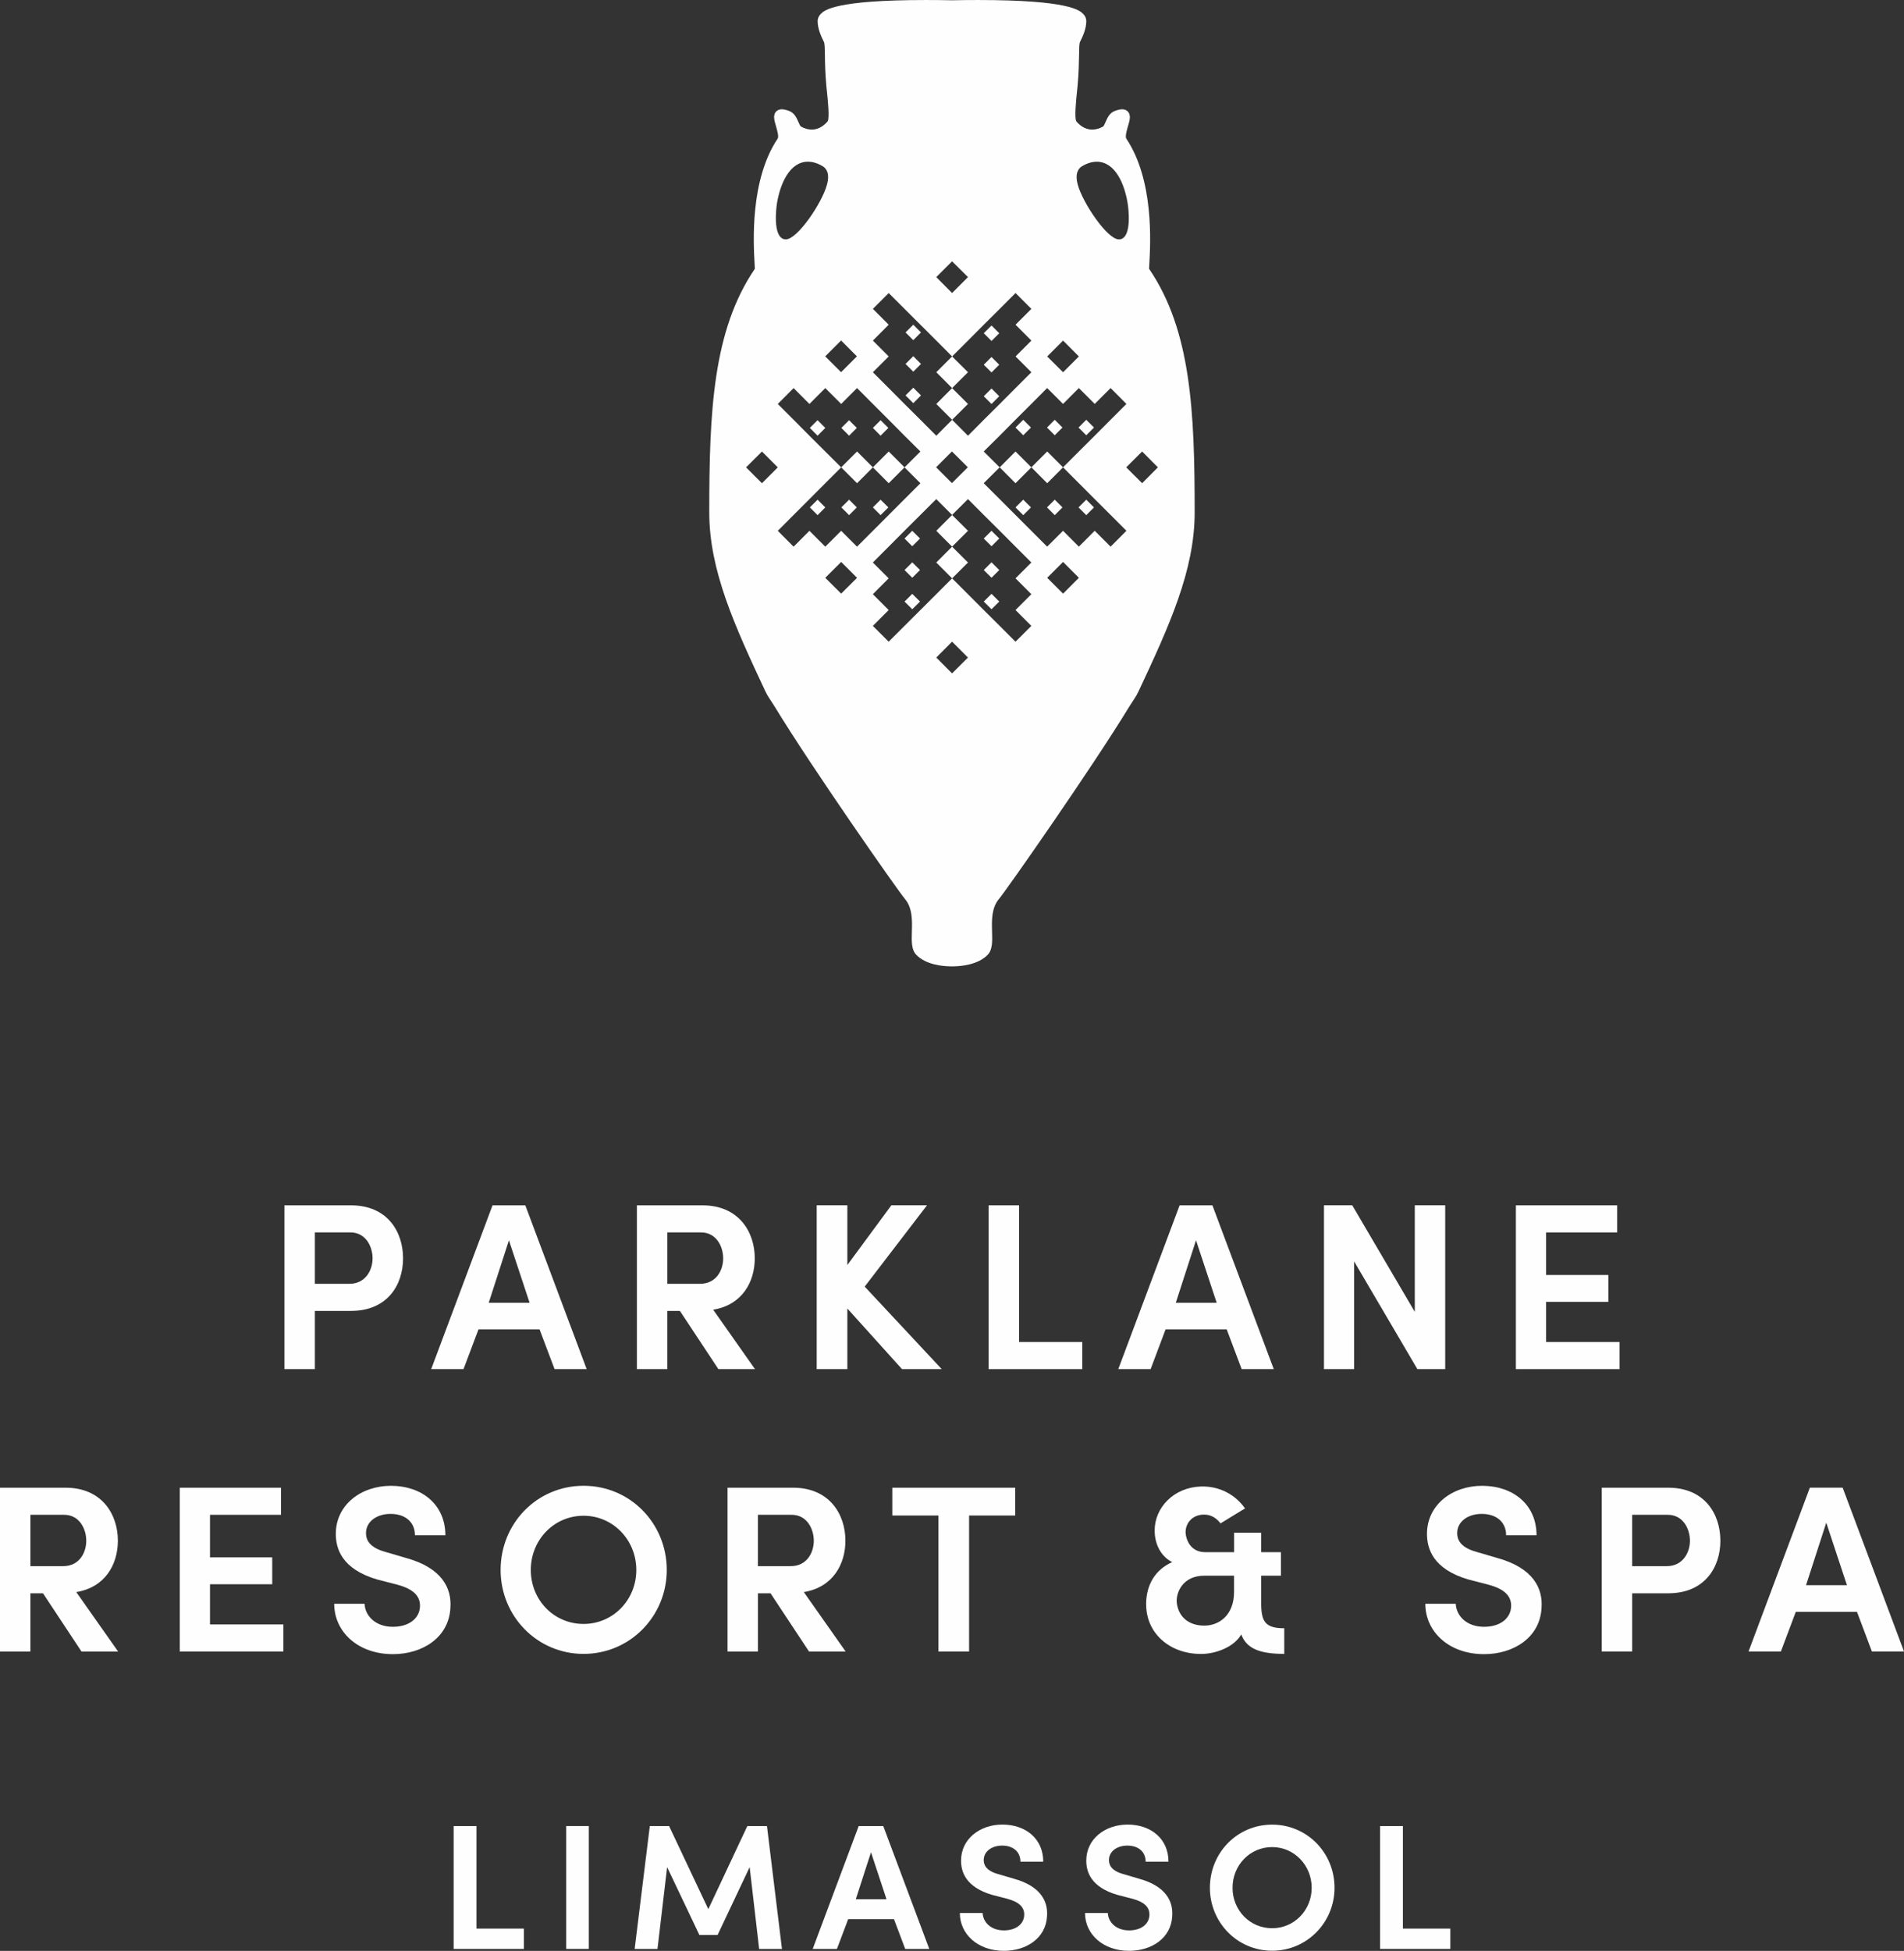<?xml version="1.0" encoding="UTF-8"?> <svg xmlns="http://www.w3.org/2000/svg" xmlns:xlink="http://www.w3.org/1999/xlink" xmlns:xodm="http://www.corel.com/coreldraw/odm/2003" xml:space="preserve" width="45.677mm" height="46.789mm" version="1.1" style="shape-rendering:geometricPrecision; text-rendering:geometricPrecision; image-rendering:optimizeQuality; fill-rule:evenodd; clip-rule:evenodd" viewBox="0 0 746.56 764.73"><rect x="0" y="0" width="746.56" height="764.73" fill="#333333" stroke="none"/> <defs> <style type="text/css"> .fil0 {fill:#FEFEFE;fill-rule:nonzero} </style> </defs> <g id="Слой_x0020_1">  <g id="_2217642001888"> <polygon class="fil0" points="177.87,715.8 177.87,763.97 205.41,763.97 205.41,755.99 186.82,755.99 186.82,715.8 "></polygon> <polygon class="fil0" points="222.01,763.96 230.88,763.96 230.88,715.79 222.01,715.79 "></polygon> <polygon class="fil0" points="293.03,715.8 277.73,748.37 262.35,715.8 254.79,715.8 248.85,763.97 257.8,763.97 261.58,731.89 274.24,758.51 281.36,758.51 293.94,731.89 297.66,763.97 306.61,763.97 300.73,715.8 "></polygon> <path class="fil0" d="M336.69 715.8l-18.03 48.17 9.5 0 4.41 -11.68 17.96 0 4.4 11.68 9.44 0 -18.04 -48.17 -9.65 0zm4.83 10.28l6.07 18.38 -12.02 0 5.94 -18.38z"></path> <path class="fil0" d="M385.3 749.91c0.15,3.5 3.16,6.78 8.32,6.78 4.82,0 7.76,-2.52 7.97,-5.81 0.21,-3.22 -1.96,-5.32 -6.65,-6.58l-5.94 -1.53c-10.48,-3.09 -12.17,-9.16 -12.17,-13.43 0,-8.45 7.34,-14.12 16.22,-14.12 9.08,0 16.01,5.52 16.01,14.54l-8.95 0c0,-3.78 -2.72,-6.3 -7.19,-6.3 -3.98,0 -7.2,2.24 -7.2,5.67 0,1.54 0.56,4.13 5.74,5.52l5.94 1.75c10.76,2.94 13.56,9.01 13.14,14.68 -0.42,8.67 -8.1,13.63 -16.91,13.63 -10.27,0 -17.27,-6.57 -17.27,-14.82l8.95 0z"></path> <path class="fil0" d="M434.39 749.91c0.15,3.5 3.16,6.78 8.32,6.78 4.83,0 7.76,-2.52 7.97,-5.81 0.21,-3.22 -1.96,-5.32 -6.64,-6.58l-5.95 -1.53c-10.48,-3.09 -12.16,-9.16 -12.16,-13.43 0,-8.45 7.33,-14.12 16.22,-14.12 9.08,0 16.01,5.52 16.01,14.54l-8.95 0c0,-3.78 -2.72,-6.3 -7.19,-6.3 -3.99,0 -7.2,2.24 -7.2,5.67 0,1.54 0.56,4.13 5.73,5.52l5.94 1.75c10.76,2.94 13.56,9.01 13.14,14.68 -0.42,8.67 -8.1,13.63 -16.91,13.63 -10.27,0 -17.28,-6.57 -17.28,-14.82l8.95 0z"></path> <path class="fil0" d="M498.8 755.85c8.67,0 15.51,-7.05 15.51,-15.86 0,-8.81 -6.84,-15.95 -15.51,-15.95 -8.73,0 -15.52,7.13 -15.52,15.95 0,8.81 6.79,15.86 15.52,15.86zm0 -40.61c13.71,0 24.47,11.04 24.47,24.75 0,13.55 -10.76,24.68 -24.47,24.68 -13.69,0 -24.4,-11.12 -24.4,-24.68 0,-13.71 10.7,-24.75 24.4,-24.75z"></path> <polygon class="fil0" points="541.13,715.8 550.08,715.8 550.08,755.99 568.68,755.99 568.68,763.96 541.13,763.96 "></polygon> <path class="fil0" d="M11.92 593.79l0 20.13 12.87 0c6.25,0 9.03,-5.22 9.03,-9.97 0,-4.66 -2.7,-10.16 -8.66,-10.16l-13.24 0zm34.39 53.6l-14.35 0 -15.1 -22.83 -4.94 0 0 22.83 -11.92 0 0 -64.22 25.73 0c14.15,0 20.49,10.34 20.49,20.78 0,9.22 -4.93,18.27 -16.31,20.13l16.4 23.3z"></path> <polygon class="fil0" points="70.49,583.17 110.19,583.17 110.19,593.79 82.34,593.79 82.34,610.47 106.74,610.47 106.74,621.01 82.34,621.01 82.34,636.76 111.12,636.76 111.12,647.38 70.49,647.38 "></polygon> <path class="fil0" d="M142.95 628.65c0.18,4.65 4.18,9.04 11.09,9.04 6.43,0 10.35,-3.36 10.62,-7.73 0.29,-4.29 -2.6,-7.09 -8.84,-8.77l-7.93 -2.05c-13.99,-4.09 -16.22,-12.21 -16.22,-17.89 0,-11.27 9.79,-18.83 21.62,-18.83 12.12,0 21.34,7.35 21.34,19.39l-11.93 0c0,-5.04 -3.63,-8.38 -9.6,-8.38 -5.31,0 -9.59,2.97 -9.59,7.54 0,2.05 0.73,5.5 7.64,7.37l7.93 2.33c14.35,3.91 18.08,12.02 17.52,19.57 -0.56,11.55 -10.81,18.17 -22.55,18.17 -13.71,0 -23.01,-8.77 -23.01,-19.76l11.92 0z"></path> <path class="fil0" d="M228.82 636.57c11.55,0 20.68,-9.42 20.68,-21.16 0,-11.75 -9.13,-21.25 -20.68,-21.25 -11.65,0 -20.69,9.5 -20.69,21.25 0,11.74 9.03,21.16 20.69,21.16zm0 -54.16c18.26,0 32.62,14.73 32.62,33 0,18.08 -14.36,32.9 -32.62,32.9 -18.26,0 -32.53,-14.82 -32.53,-32.9 0,-18.27 14.27,-33 32.53,-33z"></path> <path class="fil0" d="M297.18 593.79l0 20.13 12.87 0c6.25,0 9.04,-5.22 9.04,-9.97 0,-4.66 -2.71,-10.16 -8.66,-10.16l-13.24 0zm34.39 53.6l-14.35 0 -15.09 -22.83 -4.94 0 0 22.83 -11.92 0 0 -64.22 25.73 0c14.15,0 20.49,10.34 20.49,20.78 0,9.22 -4.93,18.27 -16.31,20.13l16.4 23.3z"></path> <polygon class="fil0" points="349.88,583.17 398.07,583.17 398.07,594.07 379.98,594.07 379.98,647.38 367.97,647.38 367.97,594.07 349.88,594.07 "></polygon> <path class="fil0" d="M461.41 628.28c0.65,5.41 4.57,8.95 10.81,8.95 5.88,0 11.65,-4.2 11.65,-13.15l0 -6.43 -11.65 0c-8.39,0 -11.19,6.53 -10.81,10.63zm-12.02 0.65c0,-7.73 3.63,-13.7 10.25,-16.59 -4.01,-1.95 -6.9,-6.52 -6.9,-12.4 0,-9.03 7.55,-16.87 18,-17.24 7.45,-0.28 13.7,3.26 17.43,8.58l-9.61 5.88c-1.49,-1.96 -3.55,-3.45 -6.42,-3.45 -4.75,0 -7.27,3.45 -7.27,6.89 0,1.77 1.2,7.84 7.73,7.84l11.29 0 0 -7.64 10.62 0 0 7.64 7.74 0 0 9.22 -7.74 0 0 10.63c0,7.18 1.4,9.97 9.05,9.97l0 10.07c-8.94,-0.09 -14.64,-1.68 -16.87,-7.65 -2.79,4.94 -9.97,7.65 -15.76,7.65 -12.39,0 -21.52,-8.19 -21.52,-19.39z"></path> <path class="fil0" d="M570.8 628.65c0.18,4.65 4.18,9.04 11.08,9.04 6.44,0 10.35,-3.36 10.62,-7.73 0.29,-4.29 -2.6,-7.09 -8.86,-8.77l-7.9 -2.05c-13.99,-4.09 -16.22,-12.21 -16.22,-17.89 0,-11.27 9.79,-18.83 21.62,-18.83 12.12,0 21.34,7.35 21.34,19.39l-11.93 0c0,-5.04 -3.63,-8.38 -9.6,-8.38 -5.31,0 -9.59,2.97 -9.59,7.54 0,2.05 0.73,5.5 7.64,7.37l7.92 2.33c14.35,3.91 18.08,12.02 17.52,19.57 -0.56,11.55 -10.81,18.17 -22.56,18.17 -13.71,0 -23.01,-8.77 -23.01,-19.76l11.93 0z"></path> <path class="fil0" d="M639.98 593.79l0 20.13 13.6 0c6.15,0 9.04,-5.22 9.04,-9.97 0,-4.66 -2.7,-10.16 -8.67,-10.16l-13.97 0zm-11.93 -10.62l26.1 0c14.25,0 20.41,10.34 20.41,20.78 0,10.43 -6.17,20.6 -20.41,20.6l-14.17 0 0 22.83 -11.93 0 0 -64.22z"></path> <path class="fil0" d="M708.15 621.38l16.04 0 -8.11 -24.5 -7.93 24.5zm19.96 10.44l-23.97 0 -5.86 15.56 -12.68 0 24.05 -64.22 12.86 0 24.06 64.22 -12.59 0 -5.86 -15.56z"></path> <path class="fil0" d="M123.45 483.1l0 20.13 13.61 0c6.14,0 9.03,-5.22 9.03,-9.97 0,-4.66 -2.7,-10.16 -8.67,-10.16l-13.98 0zm-11.92 -10.62l26.1 0c14.26,0 20.41,10.34 20.41,20.78 0,10.43 -6.16,20.6 -20.41,20.6l-14.18 0 0 22.83 -11.92 0 0 -64.21z"></path> <path class="fil0" d="M191.62 510.69l16.04 0 -8.11 -24.51 -7.93 24.51zm19.94 10.43l-23.95 0 -5.87 15.57 -12.67 0 24.05 -64.21 12.86 0 24.06 64.21 -12.59 0 -5.88 -15.57z"></path> <path class="fil0" d="M261.65 483.1l0 20.13 12.86 0c6.26,0 9.05,-5.22 9.05,-9.97 0,-4.66 -2.7,-10.16 -8.66,-10.16l-13.24 0zm34.39 53.59l-14.35 0 -15.1 -22.83 -4.94 0 0 22.83 -11.92 0 0 -64.21 25.73 0c14.15,0 20.49,10.34 20.49,20.78 0,9.22 -4.93,18.27 -16.31,20.13l16.4 23.3z"></path> <polygon class="fil0" points="369.26,536.69 353.68,536.69 332.25,512.92 332.25,536.69 320.23,536.69 320.23,472.47 332.25,472.47 332.25,495.87 349.5,472.47 363.47,472.47 339.05,504.34 "></polygon> <polygon class="fil0" points="387.64,472.48 399.57,472.48 399.57,526.06 424.36,526.06 424.36,536.69 387.64,536.69 "></polygon> <path class="fil0" d="M461.03 510.69l16.04 0 -8.11 -24.51 -7.93 24.51zm19.96 10.43l-23.97 0 -5.86 15.57 -12.68 0 24.05 -64.21 12.86 0 24.06 64.21 -12.59 0 -5.86 -15.57z"></path> <polygon class="fil0" points="566.67,536.69 555.76,536.69 530.96,494.47 530.96,536.69 519.13,536.69 519.13,472.47 530.22,472.47 554.74,514.23 554.74,472.47 566.67,472.47 "></polygon> <polygon class="fil0" points="594.38,472.48 634.09,472.48 634.09,483.1 606.23,483.1 606.23,499.78 630.64,499.78 630.64,510.31 606.23,510.31 606.23,526.06 635.02,526.06 635.02,536.69 594.38,536.69 "></polygon> <polygon class="fil0" points="373.32,214.28 379.55,208.07 373.32,201.86 367.12,208.07 "></polygon> <polygon class="fil0" points="373.32,214.28 367.12,220.5 373.32,226.71 379.55,220.5 "></polygon> <polygon class="fil0" points="342.26,183.19 336.05,176.98 329.83,183.19 336.05,189.42 "></polygon> <polygon class="fil0" points="342.26,183.19 348.46,189.42 354.67,183.19 348.46,176.98 "></polygon> <polygon class="fil0" points="373.32,152.12 367.12,158.35 373.32,164.55 379.55,158.35 "></polygon> <polygon class="fil0" points="404.4,183.19 410.61,189.42 416.82,183.19 410.61,176.98 "></polygon> <polygon class="fil0" points="373.32,152.12 379.55,145.91 373.32,139.71 367.12,145.91 "></polygon> <polygon class="fil0" points="404.4,183.19 398.18,176.98 391.98,183.19 398.18,189.42 "></polygon> <path class="fil0" d="M441.59 183.19l6.24 -6.21 6.18 6.21 -6.18 6.22 -6.24 -6.22zm-6.12 31.09l-6.23 -6.22 -6.22 6.22 -6.2 -6.22 -6.23 6.22 -6.22 -6.22 -6.21 -6.21 -6.2 -6.21 -6.25 -6.23 6.25 -6.22 -6.25 -6.21 6.25 -6.19 6.2 -6.25 6.21 -6.2 6.22 -6.23 6.23 6.23 6.2 -6.23 6.22 6.23 6.23 -6.23 6.2 6.23 -6.2 6.2 -6.23 6.25 -6.22 6.19 -6.2 6.21 6.2 6.22 6.22 6.23 6.23 6.21 6.2 6.21 -6.2 6.22zm-18.64 18.42l-6.23 -6.21 6.23 -6.21 6.2 6.21 -6.2 6.21zm-12.44 0.22l-6.21 6.21 6.21 6.21 -6.21 6.2 -6.2 -6.2 -6.25 -6.21 -6.19 -6.21 -6.23 -6.22 -6.2 6.22 -6.23 6.21 -6.23 6.21 -6.2 6.2 -6.2 -6.2 6.2 -6.21 -6.2 -6.21 6.2 -6.22 -6.2 -6.21 6.2 -6.21 6.2 -6.22 6.23 -6.21 6.23 -6.21 6.2 6.21 6.23 -6.21 6.19 6.21 6.25 6.21 6.2 6.22 6.21 6.21 -6.21 6.21 6.21 6.22zm-31.08 31.04l-6.2 -6.21 6.2 -6.23 6.23 6.23 -6.23 6.21zm-43.49 -55.89l-6.23 6.22 -6.21 -6.22 -6.21 6.22 -6.2 -6.22 6.2 -6.21 6.21 -6.21 6.21 -6.23 6.23 -6.22 -6.23 -6.21 -6.21 -6.19 -6.21 -6.25 -6.2 -6.2 6.2 -6.23 6.21 6.23 6.21 -6.23 6.23 6.23 6.22 -6.23 6.22 6.23 6.2 6.2 6.2 6.25 6.23 6.19 -6.23 6.21 6.23 6.22 -6.23 6.23 -6.2 6.21 -6.2 6.21 -6.22 6.22 -6.22 -6.22zm0 24.63l-6.23 -6.21 6.23 -6.21 6.22 6.21 -6.22 6.21zm-31.06 -43.28l-6.23 -6.22 6.23 -6.21 6.21 6.21 -6.21 6.22zm5.83 -109.35c1.24,-8.07 5.06,-16.69 12.19,-16.69 1.88,0 3.82,0.59 5.81,1.79 1.43,0.86 2.88,2.81 1.63,7.33 -1.93,7.05 -11.51,21.33 -16.13,21.33 -0.27,0 -0.53,-0.05 -0.78,-0.11 -4.38,-1.34 -2.88,-12.39 -2.72,-13.65zm25.2 53.39l6.2 6.23 -6.2 6.2 -6.22 -6.2 6.22 -6.23zm49.69 49.71l-6.23 6.2 -6.2 -6.2 6.2 -6.21 6.23 6.21zm-37.22 -49.67l6.2 -6.22 -6.2 -6.21 6.2 -6.21 6.2 6.21 6.23 6.21 6.23 6.22 6.2 6.22 6.23 -6.22 6.19 -6.22 6.25 -6.21 6.2 -6.21 6.21 6.21 -6.21 6.21 6.21 6.22 -6.21 6.22 6.21 6.2 -6.21 6.2 -6.2 6.23 -6.25 6.2 -6.19 6.25 -6.23 -6.25 -6.2 6.25 -6.23 -6.25 -6.23 -6.2 -6.2 -6.23 -6.2 -6.2 6.2 -6.2 -6.2 -6.22zm31.05 -31.07l6.23 6.19 -6.23 6.24 -6.2 -6.24 6.2 -6.19zm43.52 31.07l6.2 6.22 -6.2 6.2 -6.23 -6.2 6.23 -6.22zm7.39 -68.32c2.01,-1.2 3.97,-1.79 5.81,-1.79 7.17,0 10.97,8.63 12.18,16.69 0.17,1.26 1.69,12.31 -2.68,13.65 -0.25,0.07 -0.53,0.11 -0.79,0.11 -4.59,0 -14.17,-14.29 -16.12,-21.34 -1.24,-4.51 0.2,-6.46 1.61,-7.32zm26.33 40.18c0,-0.46 0.05,-1.31 0.11,-2.11 0.44,-8.06 1.85,-32.58 -9.02,-48.88 -0.55,-0.83 0.16,-3.22 0.6,-4.78 0.69,-2.27 1.25,-4.22 0.18,-5.64 -0.37,-0.49 -1.11,-1.11 -2.44,-1.11 -0.77,0 -1.65,0.21 -2.82,0.63 -2.11,0.78 -2.97,2.75 -3.65,4.32 -0.29,0.66 -0.72,1.66 -1,1.81 -1.44,0.81 -2.88,1.2 -4.27,1.2 -3.05,0 -5.19,-2.01 -6.18,-3.2 -0.85,-1.2 -0.1,-8.42 0.17,-11.12 0.1,-0.98 0.2,-1.9 0.28,-2.7 0.47,-5.32 0.54,-9.27 0.59,-12.16 0.03,-2.55 0.06,-4.57 0.38,-5.21 1.22,-2.4 2.44,-5.23 2.45,-8.16 0,-0.7 -0.21,-1.79 -1.25,-2.83 -1.33,-1.34 -5.41,-5.42 -41.17,-5.42 -3.29,0 -6.76,0.03 -10.23,0.1 -3.5,-0.07 -6.96,-0.1 -10.25,-0.1 -35.78,0 -39.84,4.08 -41.17,5.42 -1.03,1.04 -1.26,2.13 -1.26,2.83 0.01,2.94 1.24,5.76 2.45,8.16 0.34,0.64 0.36,2.66 0.4,5.21 0.03,2.89 0.09,6.84 0.57,12.16 0.1,0.8 0.19,1.72 0.28,2.7 0.28,2.71 1.04,9.92 0.19,11.12 -1.01,1.19 -3.15,3.2 -6.19,3.2 -1.37,0 -2.79,-0.4 -4.25,-1.2 -0.3,-0.15 -0.71,-1.15 -1.01,-1.81 -0.68,-1.57 -1.55,-3.54 -3.66,-4.32 -1.16,-0.42 -2.05,-0.63 -2.82,-0.63 -1.32,0 -2.06,0.62 -2.45,1.11 -1.05,1.43 -0.48,3.37 0.2,5.64 0.43,1.56 1.15,3.95 0.59,4.78 -10.89,16.3 -9.47,40.82 -9.03,48.88 0.06,0.8 0.11,1.66 0.11,2.11 -16.5,24.22 -17.88,56.09 -17.88,95.5 0,22.73 9.93,44.39 22.04,70.22 0.91,1.96 2.3,3.75 3.52,5.75 14.7,24.18 48.62,72.59 51.13,75.5 3.02,3.52 2.88,8.5 2.75,12.89 -0.1,3.79 -0.21,7.06 1.74,9.06 3.73,3.86 10.19,4.47 13.3,4.52l0 0.01 0.22 0c0.12,0 0.26,0.01 0.35,0.01l0.01 0c0.03,0 0.06,0 0.12,-0.01 0.02,0.01 0.06,0.01 0.08,0.01l0.02 0c0.1,0 0.25,-0.01 0.35,-0.01l0.25 0 0 -0.01c3.11,-0.06 9.54,-0.67 13.28,-4.52 1.93,-1.99 1.84,-5.27 1.73,-9.06 -0.13,-4.39 -0.27,-9.37 2.75,-12.89 2.51,-2.91 36.44,-51.33 51.14,-75.5 1.23,-1.99 2.61,-3.79 3.51,-5.75 12.11,-25.83 22.04,-47.49 22.04,-70.22 0,-39.41 -1.36,-71.28 -17.88,-95.5z"></path> <polygon class="fil0" points="345.28,170.79 342.26,167.74 345.28,164.71 348.32,167.74 "></polygon> <polygon class="fil0" points="332.93,170.79 329.9,167.74 332.93,164.71 335.96,167.74 "></polygon> <polygon class="fil0" points="320.57,170.79 317.54,167.74 320.57,164.71 323.6,167.74 "></polygon> <polygon class="fil0" points="425.92,170.62 422.89,167.59 425.92,164.55 428.95,167.59 "></polygon> <polygon class="fil0" points="413.56,170.62 410.53,167.59 413.56,164.55 416.59,167.59 "></polygon> <polygon class="fil0" points="401.21,170.62 398.18,167.59 401.21,164.55 404.24,167.59 "></polygon> <polygon class="fil0" points="345.28,201.93 342.26,198.9 345.28,195.87 348.32,198.9 "></polygon> <polygon class="fil0" points="332.93,201.93 329.9,198.9 332.93,195.87 335.96,198.9 "></polygon> <polygon class="fil0" points="320.57,201.93 317.54,198.9 320.57,195.87 323.6,198.9 "></polygon> <polygon class="fil0" points="425.92,201.93 422.89,198.9 425.92,195.87 428.95,198.9 "></polygon> <polygon class="fil0" points="413.56,201.93 410.53,198.9 413.56,195.87 416.59,198.9 "></polygon> <polygon class="fil0" points="401.21,201.93 398.18,198.9 401.21,195.87 404.24,198.9 "></polygon> <polygon class="fil0" points="385.73,155.32 388.77,152.29 391.8,155.32 388.77,158.35 "></polygon> <polygon class="fil0" points="385.73,142.97 388.77,139.94 391.8,142.97 388.77,146 "></polygon> <polygon class="fil0" points="385.73,130.62 388.77,127.59 391.8,130.62 388.77,133.66 "></polygon> <polygon class="fil0" points="385.73,235.81 388.77,232.78 391.81,235.81 388.77,238.82 "></polygon> <polygon class="fil0" points="385.73,223.45 388.77,220.42 391.81,223.45 388.77,226.47 "></polygon> <polygon class="fil0" points="385.73,211.09 388.77,208.07 391.81,211.09 388.77,214.12 "></polygon> <polygon class="fil0" points="355.06,155 358.1,151.97 361.12,155 358.1,158.03 "></polygon> <polygon class="fil0" points="355.06,142.66 358.1,139.62 361.12,142.66 358.1,145.69 "></polygon> <polygon class="fil0" points="355.06,130.31 358.1,127.28 361.12,130.31 358.1,133.34 "></polygon> <polygon class="fil0" points="354.67,235.81 357.7,232.78 360.74,235.81 357.7,238.82 "></polygon> <polygon class="fil0" points="354.67,223.45 357.7,220.42 360.74,223.45 357.7,226.47 "></polygon> <polygon class="fil0" points="354.67,211.09 357.7,208.07 360.74,211.09 357.7,214.12 "></polygon> </g> </g> </svg> 